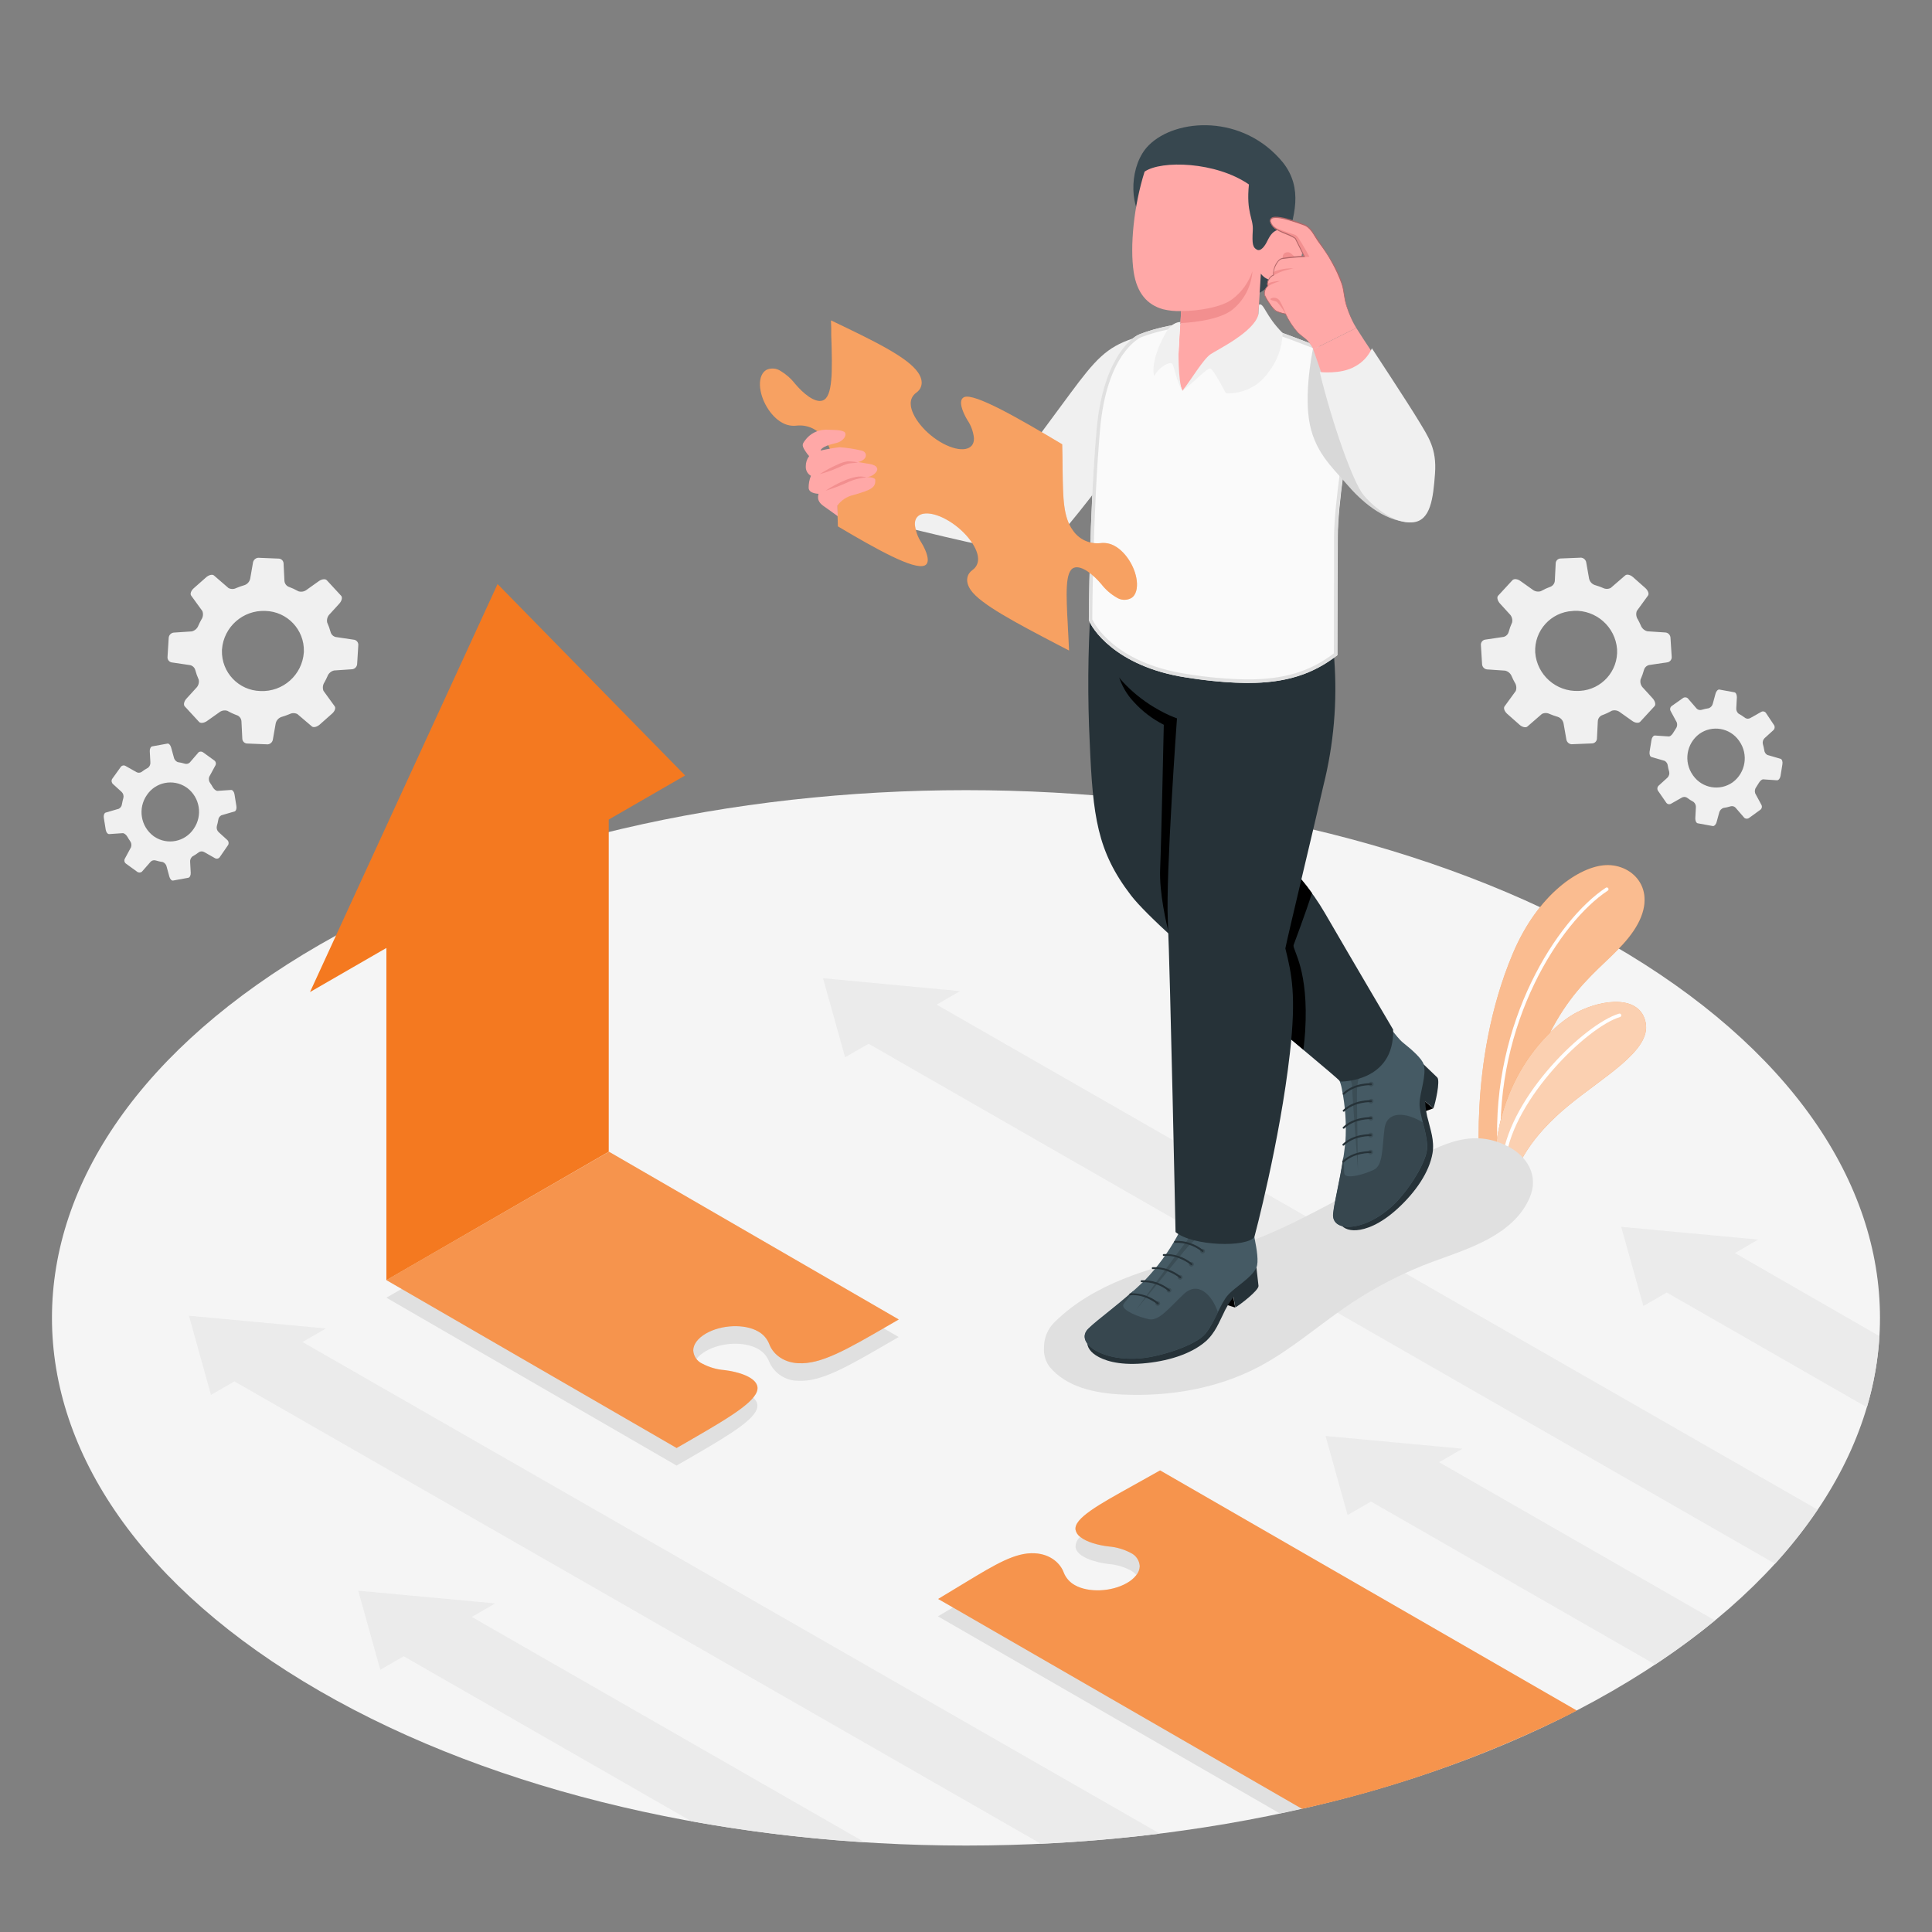 <?xml version="1.0" encoding="UTF-8"?>
<svg id="Layer_1" xmlns="http://www.w3.org/2000/svg" version="1.1" viewBox="0 0 500 500">
  <rect x="0" y="0" width="500" height="500" fill="#808080" stroke="none"/>
  <!-- Generator: Adobe Illustrator 29.0.1, SVG Export Plug-In . SVG Version: 2.1.0 Build 192)  -->
  <defs>
    <style>
      .st0 {
        fill: #37474f;
      }

      .st1 {
        fill: #b16668;
      }

      .st2 {
        fill: #263238;
      }

      .st3, .st4, .st5, .st6, .st7 {
        fill: #fff;
      }

      .st8 {
        fill: #f0f0f0;
      }

      .st9 {
        fill: #f47920;
      }

      .st10 {
        fill: #ffa8a7;
      }

      .st11 {
        fill: #f28f8f;
      }

      .st4 {
        opacity: .3;
      }

      .st4, .st12, .st5, .st13, .st6, .st7 {
        isolation: isolate;
      }

      .st14 {
        fill: #e0e0e0;
      }

      .st12 {
        opacity: .1;
      }

      .st5 {
        opacity: .5;
      }

      .st13 {
        opacity: .15;
      }

      .st15 {
        fill: #455a64;
      }

      .st16 {
        fill: #ebebeb;
      }

      .st6 {
        opacity: .2;
      }

      .st17 {
        fill: #f5f5f5;
      }

      .st18 {
        fill: #fafafa;
      }

      .st7 {
        opacity: .65;
      }
    </style>
  </defs>
  <g id="freepik--Floor--inject-66">
    <path id="freepik--floor--inject-66" class="st17" d="M82.73,244.49c-92.38,53.33-92.37,139.81,0,193.14s242.15,53.33,334.53,0,92.37-139.81,0-193.14-242.15-53.33-334.53,0Z"/>
    <g id="freepik--Arrows--inject-66">
      <path class="st16" d="M122.1,418.46l6.06-3.5-35.45-3.29,5.71,20.46,6.06-3.49,74.44,42.7c14.836,2.674,29.815,4.49,44.86,5.44l-101.68-58.32Z"/>
      <path class="st16" d="M224.78,270.12l234.6,134.57c4-4.395,7.676-9.074,11-14l-227.98-130.69,6.06-3.5-35.46-3.34,5.71,20.46,6.07-3.5Z"/>
      <path class="st16" d="M84.34,343.81l-35.44-3.3,5.7,20.49,6.06-3.5,208.71,119.66c10.33-.48,20.61-1.35,30.78-2.62l-221.87-127.23,6.06-3.5Z"/>
      <path class="st16" d="M449,324.29l6-3.49-35.44-3.3,5.74,20.5,6.05-3.5,51.8,29.71c1.785-5.995,2.872-12.176,3.24-18.42l-37.39-21.5Z"/>
      <path class="st16" d="M443.83,419.37l-71.39-40.95,6.05-3.5-35.44-3.29,5.71,20.46,6.05-3.49,73.53,42.17c5.36-3.525,10.531-7.33,15.49-11.4Z"/>
    </g>
  </g>
  <g id="freepik--Plant--inject-66">
    <g id="freepik--Plants--inject-66">
      <path class="st9" d="M383.16,304.64s-3.53-29.55,8.3-57.73c6.61-15.75,17.49-22.66,24-23,7.26-.43,14.23,6.77,7.3,17-6.59,9.75-18.56,13.24-26.76,39.11-5.4,17.06-5.27,28.52-5.27,28.52l-7.57-3.9Z"/>
      <path class="st5" d="M383.16,304.64s-3.53-29.55,8.3-57.73c6.61-15.75,17.49-22.66,24-23,7.26-.43,14.23,6.77,7.3,17-6.59,9.75-18.56,13.24-26.76,39.11-5.4,17.06-5.27,28.52-5.27,28.52l-7.57-3.9Z"/>
      <path class="st3" d="M388,297.45c.243-.005.436-.206.431-.449,0-.007,0-.014,0-.021-1.53-32.23,15.25-58.27,27.65-66.48.206-.129.268-.401.139-.607-.003-.005-.006-.009-.009-.013-.134-.209-.413-.27-.622-.135-.003.002-.005.004-.008.005-12.58,8.32-29.58,34.69-28.04,67.25,0,.249.201.45.45.45.003,0,.007,0,.01,0Z"/>
      <path class="st9" d="M390.7,308.53c1.44-7.32,5.9-14.68,15.05-22.27s21.54-14.31,20.16-21.54-11-6.27-17.86-2.71-22.7,18.28-21.12,44.58l3.77,1.94Z"/>
      <path class="st7" d="M390.7,308.53c1.44-7.32,5.9-14.68,15.05-22.27s21.54-14.31,20.16-21.54-11-6.27-17.86-2.71-22.7,18.28-21.12,44.58l3.77,1.94Z"/>
      <path class="st3" d="M389.3,300.19c.218-.012.397-.175.43-.39,2.07-15.52,21.08-34.07,29.54-36.6.239-.077.372-.33.3-.57-.072-.237-.323-.371-.56-.3-8.87,2.66-28,21.22-30.18,37.35-.03.248.143.474.39.51h.08Z"/>
    </g>
  </g>
  <g id="freepik--Shadows--inject-66">
    <path id="freepik--Shadow--inject-66" class="st14" d="M371.25,326.36c-7.853,2.873-15.325,6.694-22.25,11.38-7.8,5.27-14.93,11.63-23.24,16-10.81,5.68-23.23,7.74-35.4,7.16-6.89-.33-14.38-1.84-18.81-7.27-1.009-1.422-1.49-3.151-1.36-4.89-.024-2.564,1.037-5.019,2.92-6.76,10-9.74,24-13.75,37.42-16.89s21.53-7.09,34.74-14.09c5.66-3,11.23-6.26,16.93-9.11l.13-.07c9.15-4.55,17.64-10.49,28-5.09,5.1,2.65,7.94,7.71,5.54,13.24-4.15,9.61-15.6,13.11-24.62,16.39Z"/>
    <path id="freepik--shadow--inject-66" class="st14" d="M157.54,302.62l-57.54,33.22,75.11,43.45.27-.17,2.09-1.2c.68-.41,1.33-.79,2-1.16,10-5.8,17.07-10.07,16.52-13.32-.39-2.47-4.86-3.87-8.55-4.31-1.998-.164-3.941-.736-5.71-1.68-1.353-.614-2.254-1.927-2.34-3.41,0-1.53,1.12-3.12,3.29-4.38,4-2.31,10-2.55,13.51-.55,1.313.73,2.329,1.898,2.87,3.3,1.281,2.993,4.224,4.932,7.48,4.93,5.92.33,12.54-3.49,23.44-9.82l2.6-1.5-75.04-43.4ZM300.23,385.08c-2.36,1.35-4.64,2.63-6.88,3.85-6.41,3.56-11.54,6.42-13.79,8.81-.801.671-1.245,1.676-1.2,2.72.4,2.46,4.87,3.87,8.56,4.31,1.997.155,3.941.72,5.71,1.66.557.311,1.057.713,1.48,1.19.55.618.859,1.413.87,2.24,0,1.52-1.14,3.12-3.32,4.36-4,2.32-10,2.55-13.49.56-1.314-.727-2.333-1.891-2.88-3.29-.78-2.14-3.2-4.72-7.49-4.95-5-.29-10.15,2.84-18,7.59l-3.17,1.87c-1.24.74-2.52,1.51-3.89,2.31l88.48,51c1.91-.41,3.8-.82,5.69-1.25,23.139-5.117,45.597-12.938,66.91-23.3l-103.59-59.68Z"/>
  </g>
  <g id="freepik--Gears--inject-66">
    <g id="freepik--gear-icons--inject-66">
      <path id="freepik--Gear--inject-66" class="st8" d="M91.73,165.58l-4.84-.72c-.634-.148-1.138-.625-1.32-1.25-.232-.863-.533-1.705-.9-2.52-.163-.797.098-1.622.69-2.18l2.46-2.7c.63-.69.85-1.57.49-2l-3.74-4.05c-.37-.4-1.25-.31-2,.2l-3.18,2.26c-.602.482-1.403.636-2.14.41-.846-.473-1.729-.878-2.64-1.21-.588-.294-.971-.883-1-1.54l-.22-4.44c-.016-.657-.517-1.2-1.17-1.27l-5.4-.22c-.711.066-1.278.621-1.36,1.33l-.71,4.08c-.164.785-.731,1.424-1.49,1.68-.721.208-1.429.458-2.12.75-.628.322-1.372.322-2,0l-3.77-3.26c-.4-.36-1.29-.15-2,.46l-3.24,2.86c-.68.61-1,1.45-.65,1.9l2.9,4c.277.741.172,1.571-.28,2.22-.28.49-.52,1-.75,1.51-.283.764-.928,1.338-1.72,1.53l-4.72.31c-.692.104-1.215.681-1.25,1.38l-.3,4.86c-.086.67.344,1.298,1,1.46l4.85.72c.633.142,1.139.617,1.32,1.24.232.863.533,1.705.9,2.52.163.797-.098,1.622-.69,2.18l-2.46,2.7c-.64.69-.85,1.57-.49,2l3.74,4.06c.37.39,1.24.3,2-.21l3.18-2.25c.594-.489,1.395-.647,2.13-.42.848.478,1.734.882,2.65,1.21.591.295.975.889,1,1.55l.22,4.44c.017.655.518,1.195,1.17,1.26l5.4.22c.709-.059,1.276-.613,1.35-1.32l.72-4.09c.166-.784.732-1.422,1.49-1.68.72-.21,1.428-.46,2.12-.75.629-.317,1.371-.317,2,0l3.76,3.2c.41.35,1.29.14,2-.46l3.24-2.87c.68-.6,1-1.45.65-1.89l-2.9-4c-.277-.744-.172-1.577.28-2.23.27-.49.52-1,.75-1.51.28-.765.927-1.336,1.72-1.52l4.72-.32c.694-.1,1.219-.68,1.25-1.38l.3-4.86c.044-.641-.377-1.222-1-1.38ZM78.63,168.9c-.448,5.805-5.424,10.206-11.24,9.94-5.642-.146-10.098-4.838-9.953-10.48.003-.103.007-.206.013-.309.448-5.805,5.424-10.206,11.24-9.94,5.642.146,10.098,4.838,9.953,10.481-.003.103-.007.206-.013.309h0Z"/>
      <path id="freepik--gear--inject-66" class="st8" d="M51.41,194.67l-2.29,2.66c-.332.326-.813.448-1.26.32-.615-.188-1.243-.329-1.88-.42-.525-.224-.901-.698-1-1.26l-.69-2.52c-.18-.65-.63-1.12-1-1l-3.9.71c-.38.07-.66.63-.63,1.26l.15,2.79c.069.55-.141,1.097-.56,1.46-.616.323-1.202.702-1.75,1.13-.409.246-.921.246-1.33,0l-2.78-1.57c-.406-.246-.932-.147-1.22.23l-2.27,3.16c-.232.454-.116,1.008.28,1.33l2.2,2c.413.401.584.99.45,1.55-.148.516-.269,1.041-.36,1.57-.049.516-.348.976-.8,1.23l-3.42,1c-.37.11-.59.72-.48,1.37l.49,3.06c.1.65.51,1.16.9,1.13l3.52-.24c.39,0,.92.45,1.23,1,.2.36.41.7.63,1,.36.466.462,1.083.27,1.64l-1.62,3c-.224.454-.074,1.003.35,1.28l2.83,2.05c.367.298.893.298,1.26,0l2.27-2.59c.332-.326.813-.448,1.26-.32.615.188,1.243.329,1.88.42.523.221.899.691,1,1.25l.69,2.53c.18.65.63,1.12,1,1l3.9-.71c.38-.07.66-.63.63-1.26l-.15-2.8c-.065-.548.149-1.092.57-1.45.61-.333,1.191-.714,1.74-1.14.41-.242.92-.242,1.33,0l2.78,1.57c.406.246.932.147,1.22-.23l2.2-3.19c.228-.454.112-1.006-.28-1.33l-2.2-2c-.415-.4-.586-.99-.45-1.55.149-.513.27-1.034.36-1.56.047-.517.346-.977.8-1.23l3.43-1c.36-.11.58-.73.47-1.37l-.49-3.06c-.1-.65-.5-1.16-.9-1.13l-3.51.24c-.4,0-.93-.45-1.24-1-.19-.35-.4-.69-.63-1-.355-.465-.456-1.076-.27-1.63l1.63-3c.222-.456.067-1.006-.36-1.28l-2.83-2.05c-.338-.267-.81-.287-1.17-.05ZM48.41,203.89c3.343,2.498,4.1,7.199,1.71,10.62-2.249,3.366-6.8,4.272-10.167,2.024-.065-.044-.13-.088-.193-.134-3.361-2.486-4.141-7.193-1.76-10.63,2.242-3.371,6.792-4.286,10.163-2.045.08.053.159.108.237.165h.01Z"/>
    </g>
    <g id="freepik--gear-icons--inject-661" data-name="freepik--gear-icons--inject-66">
      <path id="freepik--gear--inject-661" data-name="freepik--gear--inject-66" class="st8" d="M383.26,167l.3,4.86c.023.704.552,1.287,1.25,1.38l4.72.32c.792.187,1.437.757,1.72,1.52.22.516.467,1.02.74,1.51.449.654.557,1.483.29,2.23l-2.91,4c-.32.44,0,1.29.66,1.89l3.24,2.87c.68.6,1.57.81,2,.46l3.77-3.27c.629-.317,1.371-.317,2,0,.688.292,1.392.542,2.11.75.758.258,1.324.896,1.49,1.68l.72,4.09c.078.705.643,1.258,1.35,1.32l5.4-.22c.654-.065,1.158-.604,1.18-1.26l.22-4.44c.025-.661.409-1.255,1-1.55.912-.33,1.795-.734,2.64-1.21.739-.227,1.542-.069,2.14.42l3.17,2.25c.72.51,1.6.6,2,.21l3.74-4.06c.37-.4.15-1.28-.48-2l-2.46-2.7c-.592-.558-.853-1.383-.69-2.18.362-.816.663-1.659.9-2.52.177-.622.68-1.097,1.31-1.24l4.85-.72c.65-.17,1.077-.792,1-1.46l-.31-4.86c-.027-.702-.554-1.284-1.25-1.38l-4.71-.31c-.797-.188-1.447-.762-1.73-1.53-.22-.51-.47-1-.74-1.51-.449-.65-.557-1.477-.29-2.22l2.91-4c.32-.45,0-1.29-.66-1.9l-3.23-2.86c-.69-.61-1.57-.82-2-.46l-3.77,3.26c-.628.322-1.372.322-2,0-.688-.292-1.392-.542-2.11-.75-.759-.256-1.326-.895-1.49-1.68l-.72-4.08c-.078-.707-.641-1.263-1.35-1.33l-5.4.22c-.655.066-1.158.611-1.17,1.27l-.22,4.44c-.031.656-.413,1.245-1,1.54-.91.334-1.793.738-2.64,1.21-.734.226-1.532.072-2.13-.41l-3.18-2.26c-.72-.51-1.6-.6-2-.2l-3.74,4.05c-.37.4-.15,1.28.48,2l2.46,2.7c.594.557.858,1.381.7,2.18-.37.814-.674,1.657-.91,2.52-.18.622-.68,1.099-1.31,1.25l-4.85.72c-.658.153-1.094.779-1.01,1.45ZM407.26,158.08c5.814-.26,10.787,4.138,11.24,9.94.317,5.635-3.995,10.461-9.631,10.777-.106.006-.213.01-.319.013-5.816.266-10.792-4.135-11.24-9.94-.294-5.642,4.041-10.455,9.683-10.749.096-.005.191-.009.287-.011l-.02-.03Z"/>
      <path id="freepik--gear--inject-662" data-name="freepik--gear--inject-66" class="st8" d="M435.52,180.68l-2.83,2c-.427.274-.582.824-.36,1.28l1.62,3c.191.553.094,1.164-.26,1.63-.23.34-.44.68-.63,1-.32.58-.85,1.06-1.24,1l-3.52-.24c-.39,0-.79.48-.89,1.13l-.5,3.06c-.1.65.11,1.26.48,1.37l3.43,1c.449.258.747.715.8,1.23.082.531.202,1.056.36,1.57.13.56-.04,1.147-.45,1.55l-2.2,2c-.403.317-.521.877-.28,1.33l2.2,3.18c.288.377.814.476,1.22.23l2.77-1.57c.409-.246.921-.246,1.33,0,.552.423,1.137.801,1.75,1.13.418.364.631.909.57,1.46l-.15,2.79c0,.63.25,1.19.63,1.26l3.89.71c.38.07.84-.4,1-1.05l.69-2.52c.155-.515.544-.927,1.05-1.11.634-.09,1.259-.23,1.87-.42.447-.13.929-.008,1.26.32l2.3,2.66c.367.298.893.298,1.26,0l2.83-2.05c.424-.277.574-.826.35-1.28l-1.62-3c-.191-.553-.094-1.164.26-1.63.23-.34.44-.68.63-1,.32-.58.85-1.06,1.24-1l3.52.24c.39,0,.79-.48.9-1.13l.49-3.06c.1-.64-.11-1.26-.48-1.37l-3.43-1c-.451-.254-.747-.714-.79-1.23-.091-.529-.212-1.054-.36-1.57-.139-.555.028-1.142.44-1.54l2.2-2c.401-.313.523-.867.29-1.32l-2.16-3.24c-.288-.377-.814-.476-1.22-.23l-2.78,1.57c-.41.242-.92.242-1.33,0-.552-.426-1.137-.807-1.75-1.14-.418-.36-.631-.902-.57-1.45l.15-2.8c0-.63-.25-1.19-.63-1.26l-3.89-.71c-.38-.07-.83.4-1,1.05l-.69,2.53c-.116.571-.516,1.042-1.06,1.25-.633.091-1.259.232-1.87.42-.447.128-.928.006-1.26-.32l-2.3-2.66c-.359-.324-.897-.345-1.28-.05ZM450.14,191.82c2.398,3.417,1.645,8.122-1.7,10.62-3.291,2.358-7.87,1.602-10.228-1.689-.045-.063-.089-.127-.132-.191-2.397-3.423-1.64-8.131,1.71-10.63,3.287-2.353,7.86-1.596,10.213,1.692.047.065.093.132.137.198h0Z"/>
    </g>
  </g>
  <g id="freepik--Arrow--inject-66">
    <g id="freepik--arrow--inject-66">
      <path class="st9" d="M100,331.29l75.12,43.45.27-.17,2.1-1.2,2-1.16c10-5.79,17.07-10.06,16.53-13.32-.4-2.47-4.87-3.87-8.56-4.31-1.998-.16-3.941-.729-5.71-1.67-1.356-.616-2.257-1.933-2.34-3.42,0-1.52,1.12-3.12,3.29-4.38,4-2.3,10-2.55,13.5-.54,1.321.721,2.345,1.887,2.89,3.29.77,2.14,3.2,4.72,7.48,4.94,5.91.32,12.53-3.5,23.44-9.82l2.59-1.5-75-43.41-57.6,33.22ZM300.23,380.54c-2.36,1.34-4.64,2.61-6.88,3.85-9,5-15.48,8.58-15,11.53.163.733.59,1.381,1.2,1.82,1.66,1.35,4.7,2.17,7.36,2.48,1.996.16,3.939.725,5.71,1.66,1.355.628,2.257,1.949,2.35,3.44-.036.84-.341,1.646-.87,2.3-.673.841-1.506,1.541-2.45,2.06-4,2.31-10,2.54-13.49.55-1.316-.725-2.336-1.889-2.88-3.29-.78-2.14-3.2-4.72-7.49-4.95-5-.28-10.15,2.84-18,7.59-2.09,1.27-4.46,2.7-7,4.23l3.89,2.23,90.28,52.08c23.139-5.117,45.597-12.938,66.91-23.3,1.413-.667,2.813-1.377,4.2-2.13l-107.84-62.15Z"/>
      <path class="st6" d="M100,331.29l75.12,43.45.27-.17,2.1-1.2,2-1.16c10-5.79,17.07-10.06,16.53-13.32-.4-2.47-4.87-3.87-8.56-4.31-1.998-.16-3.941-.729-5.71-1.67-1.356-.616-2.257-1.933-2.34-3.42,0-1.52,1.12-3.12,3.29-4.38,4-2.3,10-2.55,13.5-.54,1.321.721,2.345,1.887,2.89,3.29.77,2.14,3.2,4.72,7.48,4.94,5.91.32,12.53-3.5,23.44-9.82l2.59-1.5-75-43.41-57.6,33.22ZM300.23,380.54c-2.36,1.34-4.64,2.61-6.88,3.85-9,5-15.48,8.58-15,11.53.163.733.59,1.381,1.2,1.82,1.66,1.35,4.7,2.17,7.36,2.48,1.996.16,3.939.725,5.71,1.66,1.355.628,2.257,1.949,2.35,3.44-.036.84-.341,1.646-.87,2.3-.673.841-1.506,1.541-2.45,2.06-4,2.31-10,2.54-13.49.55-1.316-.725-2.336-1.889-2.88-3.29-.78-2.14-3.2-4.72-7.49-4.95-5-.28-10.15,2.84-18,7.59-2.09,1.27-4.46,2.7-7,4.23l3.89,2.23,90.28,52.08c23.139-5.117,45.597-12.938,66.91-23.3,1.413-.667,2.813-1.377,4.2-2.13l-107.84-62.15Z"/>
      <polygon class="st9" points="177.31 200.69 128.77 151.15 80.23 256.74 100 245.33 100 331.3 157.54 298.07 157.54 212.1 177.31 200.69"/>
    </g>
  </g>
  <g id="freepik--Character--inject-66">
    <g id="freepik--character--inject-66">
      <g id="freepik--Bottom--inject-66">
        <polygon points="370.92 286.84 365.1 289 363.9 284.94 368.81 285.04 370.92 286.84"/>
        <path class="st2" d="M368.42,275.44s2.7,2.57,3.54,3.4-.5,6.75-1,8l-2.11-1.8c.052,1.736.331,3.457.83,5.12.4,1.85,1.62,5,1.06,8.27-.82,4.9-4.38,10.08-9,14.32s-8.37,5.45-10.65,5.62-3.77-.63-4.51-2.08,21.84-40.85,21.84-40.85Z"/>
        <path class="st15" d="M347.06,277l-1.52-1.54c-.9.73,1.12,3.11,1.7,6.21.941,4.603,1.257,9.312.94,14-.91,8.35-2.76,14.69-3.14,18.43-.53,5,8.29,4.72,15.67-2.34,3.66-3.51,8.78-11.23,8.67-15.06s-2.08-8.25-2-11.16,1.89-7.34,1.06-10.09c-.46-1.51-3-3.75-5.3-5.58-2.08-1.68-4-5.5-4.92-4.29l.82,1.3c.32,1.24-.31,4.22-2.95,7.39-1.34,1.57-5.84,5.66-9.03,2.73Z"/>
        <path class="st13" d="M353.65,276.47c-1.6,1.15-3.63,2-5.45,1.29h-.06c1.183.943,1.854,2.388,1.81,3.9.06,2.74,1.5,21.25,1.5,21.25,0,0-.26-16.06-.28-19.11,0-4.51.44-5.43,2.49-7.31l-.01-.02Z"/>
        <path class="st0" d="M345,314.09c.32-3.16,1.69-8.17,2.65-14.69.34,2,.05,4,.32,4.5.65,1.29,5.18,0,7.59-1.17s2.12-5.73,2.74-10.6,5.78-4.21,9.9-1.65c.604,2.022.987,4.105,1.14,6.21.11,3.83-5,11.55-8.67,15.06-7.34,7.06-16.16,7.35-15.67,2.34Z"/>
        <path class="st13" d="M354.42,281c.248.24.642.24.89,0,.237-.223.249-.596.026-.834-.008-.009-.017-.018-.026-.026-.251-.241-.648-.241-.9,0-.235.218-.249.585-.031.82.013.014.027.028.041.04Z"/>
        <path class="st13" d="M354.38,285.44c.266.223.66.201.9-.05.237-.231.243-.611.012-.848-.004-.004-.008-.008-.012-.012-.263-.233-.665-.211-.9.05-.237.231-.243.611-.012.848.004.004.008.008.012.012Z"/>
        <path class="st13" d="M354.35,289.83c.251.241.648.241.9,0,.227-.249.208-.635-.041-.862-.003-.003-.006-.006-.009-.008-.266-.223-.66-.201-.9.05-.208.242-.185.605.05.82Z"/>
        <path class="st13" d="M354.31,294.23c.266.223.66.201.9-.05.237-.223.249-.596.026-.834-.008-.009-.017-.018-.026-.026-.248-.24-.642-.24-.89,0-.254.213-.286.592-.073.845.019.023.041.045.063.065Z"/>
        <path class="st13" d="M354.28,298.62c.263.233.665.211.9-.05.224-.244.208-.624-.036-.848-.005-.004-.009-.008-.014-.012-.266-.223-.66-.201-.9.05-.224.244-.208.624.036.848.005.004.009.008.014.012Z"/>
        <path class="st2" d="M355,280.76c.039-.045.064-.101.07-.16-.005-.138-.113-.25-.25-.26-.18,0-4.43-.16-7.26,2.56h0c-.097.091-.101.243-.011.339.003.004.007.007.011.011.102.092.258.092.36,0,2.68-2.57,6.84-2.42,6.88-2.41.075.001.147-.028.2-.08Z"/>
        <path class="st2" d="M355,285.15c.043-.043.068-.1.07-.16.006-.138-.102-.254-.24-.26,0,0,0,0,0,0-.18,0-4.43-.17-7.26,2.56h0c-.094.094-.094.246,0,.339h0c.096.1.254.103.353.007.002-.002.004-.004.007-.007,2.67-2.56,6.83-2.41,6.88-2.41.071.007.141-.019.19-.07Z"/>
        <path class="st2" d="M355,289.55c.043-.043.068-.1.07-.16,0-.14-.11-.255-.25-.26-.18,0-4.42-.17-7.26,2.56h0c-.094.086-.101.231-.015.325.005.005.01.01.015.015.096.099.254.102.353.007.002-.002.004-.004.007-.007,2.67-2.56,6.84-2.41,6.88-2.41.074.009.148-.017.2-.07Z"/>
        <path class="st2" d="M354.92,293.94c.047-.04.072-.099.07-.16.006-.132-.097-.244-.23-.25-.003,0-.007,0-.01,0-.18,0-4.43-.17-7.26,2.55h0c-.095.097-.095.253,0,.35.102.092.258.092.36,0,2.67-2.57,6.84-2.41,6.88-2.41.071,0,.14-.029.19-.08Z"/>
        <path class="st2" d="M354.89,298.34c.041-.044.066-.1.07-.16.006-.138-.102-.254-.24-.26,0,0,0,0,0,0-.18,0-4.43-.17-7.27,2.55h0c-.094.086-.101.231-.015.325.005.005.01.01.015.015.096.099.254.102.353.007.002-.002.004-.004.007-.007,2.68-2.56,6.84-2.41,6.88-2.41.072.008.144-.014.2-.06Z"/>
        <path class="st2" d="M282.27,157.14c-.739,11.733-.819,23.498-.24,35.24.81,18.88,1.89,27.89,10.66,39.33,7.83,10.22,50.77,44.71,54.22,48.2,0,0,14,.26,13.63-13.46,0,0-10.57-17.92-17.62-30.08s-15.83-17.6-15.83-17.6l7.28-55.62-52.1-6.01Z"/>
        <path d="M329.46,162.69l4.88.46v.2l-7,53.63-.27,1.35h.09l-.05.41c4.844,3.374,9.055,7.575,12.44,12.41-1.57,4.88-4.78,13.46-4.78,13.46-.24,1.32,4,6.34,3,22.4-.07,1.16-.24,2.84-.44,4.65-10.59-8.87-25-21-34.8-30-.63-2.46-2.56-10.56-2.28-16.87s.94-37.22.94-37.22c-2.935-1.483-5.572-3.493-7.78-5.93-1.834-1.944-3.181-4.295-3.93-6.86-1.833-3.995-3.406-8.103-4.71-12.3l44.69.21Z"/>
        <polygon points="319.66 338.39 313.73 336.53 315.44 332.66 319.19 335.71 319.66 338.39"/>
        <path class="st2" d="M325.16,328s.43,3.64.54,4.78-4.8,4.93-6,5.58l-.47-2.68c-1.088,1.372-1.995,2.878-2.7,4.48-.89,1.68-2,4.83-4.57,7.05-3.84,3.31-10,5.16-16.35,5.66s-10.08-.86-12-2.11-2.53-2.78-2.16-4.35,43.71-18.41,43.71-18.41Z"/>
        <path class="st15" d="M307.49,316.31l-.18-2.11c-1.18,0-1.16,3.09-2.73,5.85-2.291,4.141-5.112,7.967-8.39,11.38-6.16,5.93-11.74,9.72-14.49,12.39-3.68,3.56,3.37,8.68,13.73,7.69,5.15-.5,14.18-3.38,16.6-6.42s3.77-7.66,5.72-9.88,6.26-4.54,7.41-7.18c.64-1.45.09-4.74-.47-7.54-.52-2.56.47-6.69-1-6.31l-.22,1.51c-.56,1.15-3,3.08-7.12,3.93-2.09.43-8.27.87-8.86-3.31Z"/>
        <path class="st13" d="M313,319.87c-2-.08-4.16-.62-5.08-2.31v-.05c.31,1.475-.11,3.01-1.13,4.12-1.79,2.17-12.79,17.37-12.79,17.37,0,0,10.29-12.61,12.27-15,2.92-3.52,3.88-4,6.71-4.17l.02.04Z"/>
        <path class="st0" d="M281.7,343.82c2.32-2.26,6.66-5.32,11.67-9.78-1,1.73-2.56,3.11-2.69,3.68-.34,1.4,4,3.14,6.67,3.69s5.4-3.15,9.06-6.55,7.25.24,8.78,4.72c-.854,1.944-1.913,3.791-3.16,5.51-2.42,3-11.45,5.92-16.6,6.42-10.36.99-17.43-4.13-13.73-7.69Z"/>
        <path class="st13" d="M310.6,323.88c.066.339.389.565.73.51.334-.046.567-.353.522-.687,0-.004-.001-.009-.002-.013-.066-.339-.389-.565-.73-.51-.334.046-.567.353-.522.687,0,.004.001.009.002.013Z"/>
        <path class="st13" d="M307.7,327.27c.066.339.389.565.73.51.339-.046.577-.359.53-.698,0,0,0-.001,0-.002-.07-.336-.39-.56-.73-.51-.335.04-.573.344-.533.678,0,.007.002.014.003.022Z"/>
        <path class="st13" d="M304.8,330.65c.066.339.389.565.73.51.335-.04.573-.344.533-.678,0-.007-.002-.014-.003-.022-.066-.338-.391-.561-.73-.5-.334.041-.572.345-.531.68,0,.003,0,.007.001.01Z"/>
        <path class="st13" d="M301.91,334c.061.338.381.565.72.51.335-.04.573-.344.533-.678,0-.007-.002-.014-.003-.022-.066-.339-.389-.565-.73-.51-.334.046-.567.353-.522.687,0,.004.001.009.002.013Z"/>
        <path class="st13" d="M299,337.42c.055.338.373.568.711.513.006-.001.013-.002.019-.003.329-.04.563-.339.523-.668,0-.007-.002-.015-.003-.022-.061-.342-.388-.571-.73-.51-.329.04-.563.339-.523.668,0,.007.002.015.003.022Z"/>
        <path class="st2" d="M311.26,324c.061-.006.118-.035.16-.08.095-.097.095-.253,0-.35-2.064-1.679-4.672-2.54-7.33-2.42h0c-.132.01-.231.125-.221.257,0,.004,0,.008.001.013.021.136.143.232.28.22,2.512-.096,4.974.721,6.93,2.3.049.044.114.066.18.06Z"/>
        <path class="st2" d="M308.36,327.41c.06-.01.116-.038.16-.08.095-.097.095-.253,0-.35-2.059-1.688-4.67-2.554-7.33-2.43h0c-.138-.005-.254.102-.259.24s.102.254.24.259c.027.001.053-.002.079-.01,3.75-.37,6.9,2.28,6.93,2.3.05.043.114.068.18.07Z"/>
        <path class="st2" d="M305.46,330.8c.063-.001.121-.031.16-.08.094-.077.107-.216.03-.31-.009-.011-.019-.021-.03-.03-2.054-1.689-4.663-2.555-7.32-2.43h0c-.134.016-.232.135-.22.27.021.136.143.232.28.22,3.76-.37,6.9,2.28,6.93,2.3.047.04.108.062.17.06Z"/>
        <path class="st2" d="M302.57,334.19c.059-.012.115-.04.16-.08.097-.091.101-.243.011-.339-.003-.004-.007-.007-.011-.011-2.055-1.687-4.664-2.549-7.32-2.42h0c-.133.017-.227.137-.21.27.017.133.137.227.27.21,2.514-.095,4.976.726,6.93,2.31.048.039.108.06.17.06Z"/>
        <path class="st2" d="M299.67,337.57c.062-.004.12-.033.16-.08.094-.094.094-.246,0-.339h0c-2.059-1.689-4.67-2.555-7.33-2.431h0c-.136.016-.236.134-.23.27.025.137.151.233.29.22,3.75-.37,6.89,2.28,6.93,2.3.049.044.114.066.18.06Z"/>
        <path class="st2" d="M343.68,154.09s1.23,10.33,1.63,16.58c.812,10.957-.137,21.973-2.81,32.63-2,8.91-9.26,39-9.85,42.15,1.66,6.68,2.86,12.17,1.18,27.05-2.58,22.88-9.18,47.57-9.18,47.57-1.82,2.85-16.09,2.43-20.42-1.21,0,0-1.37-66.75-2-80.71-.54-12.13,2.37-52.24,2.37-52.24,0,0-19.42-6.31-22.6-27.51l61.68-4.31Z"/>
      </g>
      <g id="freepik--Top--inject-66">
        <g id="freepik--Arm--inject-66">
          <path class="st8" d="M293.16,87.61c-6.8,2.27-9.68,5.45-16.13,14.15-6.29,8.49-15.44,20.9-15.44,20.9l-33.39-3.72,3.37,16.85s24.17,6.06,32.05,7.08c5.9.77,9-2.42,12.88-7,6.91-8.26,15.73-20.45,15.73-20.45l.93-27.81Z"/>
        </g>
        <g id="freepik--top--inject-66">
          <path class="st18" d="M327,82.58s-19.94-.8-32,3.9c-2.68,1-9.66,7.21-11.19,24.73-1.88,21.43-2,49.25-2,49.25.53,1.83,6.66,12,25.06,14.85,19,2.93,29.85,1.59,39.26-5.75,0-16.65.05-17.8.1-30.7,0-8.33,2.52-24.37,3.93-31.34,1-4.9,0-13-3.06-15-3.22-2.08-15.18-6.36-15.18-6.36-1.871-.839-3.546-2.058-4.92-3.58Z"/>
          <path class="st14" d="M323.6,83.43h3c1.4,1.494,3.073,2.706,4.93,3.57h.05c.12,0,11.9,4.26,15,6.26,2.58,1.67,3.64,9.25,2.67,14.06-1.36,6.72-3.92,22.87-4,31.52v10c0,5.3-.06,9.49-.05,20.26-6.2,4.71-12.9,6.73-22.32,6.73-5.328-.077-10.643-.555-15.9-1.43-18.64-2.89-23.82-13.07-24.3-14.12,0-2.37.24-28.73,2-49s10.54-23.93,10.63-24c9-3.52,22.74-3.89,28.24-3.89M323.55,82.48c-6.22,0-19.6.45-28.57,4-2.68,1-9.66,7.21-11.19,24.73-1.88,21.43-2,49.25-2,49.25.53,1.83,6.66,12,25.06,14.85,5.29.881,10.638,1.362,16,1.44,9.78,0,16.84-2.22,23.22-7.19,0-16.65.05-17.8.1-30.7,0-8.33,2.52-24.37,3.93-31.34,1-4.9,0-13-3.06-15-3.22-2.08-15.18-6.36-15.18-6.36-1.849-.846-3.504-2.065-4.86-3.58,0,0-1.28-.06-3.39-.06l-.06-.04Z"/>
          <g id="freepik--Head--inject-66">
            <path class="st0" d="M332.06,42.1c5.23,6.67,3,14,.52,21.37-2.86,8.38-3.16,11.13-8.18,13,2.68-26.68-8.3,2.56-28.52-19.5-3.66-4-3.6-14.37,1.41-19.37,7.09-7.1,24.51-8.1,34.77,4.5Z"/>
            <path class="st10" d="M332.13,72.27c-4,1.4-5.82-1.45-5.82-1.45l-.64,10.45s5.31,6.7-.32,8.32c-13.87,4-14.87,6.83-19.31,11.54-2.06-4-.77-10.47-.87-12.84l.51-7.78c-1.595.055-3.19-.11-4.74-.49-4-1.14-6.69-4.11-7.54-9.6-1-6.63,0-17.07,2.82-26,4.31-3,18.47-2.6,27,3.32-.75,7.37,1.18,8.68,1,11.86-.21,3.58,0,4.41,1.05,5s2.14-1.07,2.64-2.1c.85-1.72,1.56-2.82,3.33-3.16s3.69.07,5.15,2.51c2.21,3.72-1.39,9.41-4.26,10.42Z"/>
            <path class="st11" d="M305.68,80.51c4.42,0,10.62-1,13.31-3.14,2.393-1.821,4.184-4.319,5.14-7.17-.269,3.762-2.034,7.259-4.9,9.71-3.83,3.42-13.73,3.7-13.73,3.7l.18-3.1Z"/>
          </g>
        </g>
        <g id="freepik--Arma--inject-66">
          <path class="st8" d="M340,89.25s-2.46,10.91-1.25,19.23,6.11,12.52,9.67,16.69,9.37,9.63,16.28,10l1.3-21.55c-2.749-4.32-5.754-8.471-9-12.43-4.82-5.91-5.35-8-17-11.94Z"/>
          <path class="st12" d="M340,89.25s-2.46,10.91-1.25,19.23,6.11,12.52,9.67,16.69,9.37,9.63,16.28,10l1.3-21.55c-2.749-4.32-5.754-8.471-9-12.43-4.82-5.91-5.35-8-17-11.94Z"/>
        </g>
        <path class="st8" d="M306,101.13c2.13-2.64,5.37-8.13,7.25-9.42s11.16-5.71,12.41-10.24l.18-2.65c1.28-.5,1.59,2.84,6.09,7.35-.072,3.7-1.358,7.273-3.66,10.17-2.479,3.595-6.638,5.655-11,5.45,0,0-3.14-6.08-4-6.39s-4.51,3.78-7.27,5.73Z"/>
        <path class="st8" d="M306,101.13c-1.17-2.35-1-11.2-1-11.2l.46-6.59s-2-.12-3.59,2.52c-3.57,6.1-3.63,10.25-3.13,11.42,1.41-2.58,4.19-3.81,4.67-3.1s1.14,4.82,2.59,6.95Z"/>
        <g id="freepik--Hand--inject-66">
          <path class="st10" d="M351,84.87c-1.659-2.755-2.747-5.816-3.2-9-.41-3.68-2.78-7.34-3.56-8.82s-2.57-3.74-3.89-5.85-1.71-2.69-3.93-3.38c-3-.95-5.42-1.76-6.69-1.56s-1.34,1-.42,2.24,3.1,1.78,3.77,2.08,2.09,1.17,2.09,1.17l2.31,4.63c-2.013.073-4.017.287-6,.64-1,.39-2.18,2.76-1.95,4.18,0,0-2,1-1.49,2.84,0,0-1.28,1.28-.69,2.55.685,1.296,1.513,2.51,2.47,3.62.53.59,2.87,1,2.87,1,.823,1.728,1.872,3.339,3.12,4.79,1.51,1.47,2.62,1.54,4.11,4.39l11.08-5.52Z"/>
          <path class="st11" d="M335.27,66.53c-1.09-.65-1.24-1.47-2.39-1.2s-.9,1.57-.9,1.57l3.29-.37Z"/>
          <path class="st11" d="M329.56,71.33c.806-.518,1.677-.928,2.59-1.22.85-.28,2.6-.64,2.6-.64-1.177-.061-2.357.054-3.5.34-.587.145-1.159.342-1.71.59-.035.269-.035.541,0,.81l.02.12Z"/>
          <path class="st11" d="M329.18,73c-.407.108-.805.248-1.19.42-.012.272.015.545.08.81.76-.82,3.33-1.5,3.33-1.5-.748.009-1.492.099-2.22.27Z"/>
          <path class="st11" d="M333.05,82c-.487-1.447-1.113-2.844-1.87-4.17-.518-.773-1.547-1.009-2.35-.54-.38.42,1.22.58,1.65.84,1.052,1.149,1.919,2.455,2.57,3.87Z"/>
          <path class="st11" d="M338.88,66.45s-.72-1.39-2.06-3.61-1.27-1.92-2.78-2.44-4.39-1.4-5.04-2.47c.112.202.239.396.38.58.88,1.18,3.1,1.78,3.77,2.08s2.09,1.17,2.09,1.17l2.38,4.76,1.26-.07Z"/>
          <path class="st10" d="M351,84.87c4.37,7,16.42,24.06,18.86,30.53,1.7,4.47,1,14.25-1.81,17.46s-9.15.85-13.84-4.53c-4.05-4.65-6.58-14.87-9-22.23s-5.35-15.68-5.35-15.68l11.14-5.55Z"/>
          <path class="st8" d="M341.54,96.28s5.44.65,9-1.37c2.005-1.027,3.597-2.711,4.51-4.77,0,0,9.38,14.25,12,18.6s4.81,7.34,4.33,13.83-1.14,12.23-5.8,12.62-9.87-3.74-12.64-7-8.14-18.55-11.4-31.91Z"/>
          <path class="st1" d="M351,84.87c-1.001-1.746-1.838-3.58-2.5-5.48-.69-1.9-.67-4-1.29-5.88-1.375-3.774-3.314-7.317-5.75-10.51-1.22-1.52-1.91-3.67-3.73-4.57-1.15-.41-10.14-3.92-8.67-.66,1.25,2.32,4.42,2.32,6.29,3.91l2.3,4.64c.11.24.15.18-.12.2-1.814.069-3.622.229-5.42.48-.93,0-1.47.85-1.88,1.63-.454.802-.649,1.723-.56,2.64-1.108.452-1.738,1.628-1.5,2.8-.644.566-.947,1.426-.8,2.27.345.775.774,1.509,1.28,2.19.431.722.986,1.361,1.64,1.89.785.355,1.612.61,2.46.76.816,1.808,1.913,3.475,3.25,4.94,1.5,1.25,3.14,2.43,3.95,4.3-.84-1.87-2.48-3-4-4.23-1.343-1.45-2.453-3.1-3.29-4.89-.834-.118-1.646-.357-2.41-.71-.685-.538-1.268-1.196-1.72-1.94-1.11-1.54-2.13-3-.51-4.68v.1c-.251-1.237.389-2.483,1.54-3l-.06.12c-.082-1.416.412-2.804,1.37-3.85.331-.352.779-.572,1.26-.62,1.81-.264,3.632-.434,5.46-.51l-.12.2-2.32-4.62c-1.69-1.26-5.17-1.67-6.28-3.91-1.6-3.94,7.61-.21,9,.3.91.505,1.65,1.267,2.13,2.19,2.71,4.22,5.89,8.23,7.41,13.09.6,1.93.55,4,1.21,5.9.622,1.906,1.419,3.75,2.38,5.51Z"/>
        </g>
      </g>
      <g id="freepik--puzzle-piece--inject-66">
        <path class="st9" d="M294.25,151c-.13-3.71-2.72-8.05-5.78-9.71-1.135-.64-2.448-.893-3.74-.72-2.791.279-5.51-.996-7.08-3.32-2.48-3.4-2.55-8.27-2.65-15.64,0-2-.05-4.22-.11-6.63-11.12-6.65-22.73-13.32-25.36-12.2l-.12.06c-1.42.78-.41,3.58.92,5.82.968,1.408,1.564,3.039,1.73,4.74.13,3.2-3.46,3.81-8,1.39s-8.25-7-8.37-10.18c-.077-1.188.478-2.328,1.46-3,1.26-.87,2.12-2.75.44-5.2-2.75-4-11.45-8.19-22.53-13.49v.08l.07,1.95v1.85c.33,9.34.4,16-2.25,16.86-2,.69-5.08-1.89-7.1-4.32-1.04-1.34-2.322-2.473-3.78-3.34-1.07-.708-2.427-.821-3.6-.3-1.12.61-1.79,2-1.72,4,.13,3.72,2.71,8.07,5.78,9.71,1.139.641,2.454.897,3.75.73,2.787-.284,5.503.988,7.07,3.31,3,4,3.15,10.19,3.49,20.35l.08,2.42c10.11,6,19.69,11.32,22.45,10.12l.11-.05c1.42-.76.41-3.58-.92-5.8-.956-1.422-1.55-3.056-1.73-4.76-.1-3.19,3.47-3.8,8-1.37s8.27,7,8.37,10.17c.071,1.186-.482,2.324-1.46,3-1.25.87-2.12,2.75-.42,5.19,2.51,3.63,11.67,8.45,22.28,14,1,.54,2.07,1.08,3.14,1.63-.1-2.19-.2-4.3-.32-6.36-.44-8.28-.76-14.25,1.63-15.07,2-.69,5.08,1.9,7.1,4.32,1.056,1.356,2.363,2.497,3.85,3.36,1.066.719,2.429.832,3.6.3,1.12-.48,1.79-1.9,1.72-3.9Z"/>
        <path class="st4" d="M294.25,151c-.13-3.71-2.72-8.05-5.78-9.71-1.135-.64-2.448-.893-3.74-.72-2.791.279-5.51-.996-7.08-3.32-2.48-3.4-2.55-8.27-2.65-15.64,0-2-.05-4.22-.11-6.63-11.12-6.65-22.73-13.32-25.36-12.2l-.12.06c-1.42.78-.41,3.58.92,5.82.968,1.408,1.564,3.039,1.73,4.74.13,3.2-3.46,3.81-8,1.39s-8.25-7-8.37-10.18c-.077-1.188.478-2.328,1.46-3,1.26-.87,2.12-2.75.44-5.2-2.75-4-11.45-8.19-22.53-13.49v.08l.07,1.95v1.85c.33,9.34.4,16-2.25,16.86-2,.69-5.08-1.89-7.1-4.32-1.04-1.34-2.322-2.473-3.78-3.34-1.07-.708-2.427-.821-3.6-.3-1.12.61-1.79,2-1.72,4,.13,3.72,2.71,8.07,5.78,9.71,1.139.641,2.454.897,3.75.73,2.787-.284,5.503.988,7.07,3.31,3,4,3.15,10.19,3.49,20.35l.08,2.42c10.11,6,19.69,11.32,22.45,10.12l.11-.05c1.42-.76.41-3.58-.92-5.8-.956-1.422-1.55-3.056-1.73-4.76-.1-3.19,3.47-3.8,8-1.37s8.27,7,8.37,10.17c.071,1.186-.482,2.324-1.46,3-1.25.87-2.12,2.75-.42,5.19,2.51,3.63,11.67,8.45,22.28,14,1,.54,2.07,1.08,3.14,1.63-.1-2.19-.2-4.3-.32-6.36-.44-8.28-.76-14.25,1.63-15.07,2-.69,5.08,1.9,7.1,4.32,1.056,1.356,2.363,2.497,3.85,3.36,1.066.719,2.429.832,3.6.3,1.12-.48,1.79-1.9,1.72-3.9Z"/>
        <g id="freepik--Tablet--inject-66">
          <path class="st10" d="M208.9,117.44c-1.51-2.11-1.37-2.39-.56-3.46,1.249-1.739,3.259-2.77,5.4-2.77,1.86.06,3.73,0,4.68.51s.15,2.51-2.27,3c-3.8.85-3.78,1.88-3.78,1.88,1.621-.37,3.26-.657,4.91-.86,1.88.131,3.746.415,5.58.85,1.61.25,1.93,2.32-.79,3l2.94.47c2.05.33,2.75,1.43,1.14,2.7-.529.434-1.186.68-1.87.7,0,0,2.2,0,2.24.73.13,2.09-1.22,2.64-5.65,3.92-1.669.37-3.145,1.337-4.15,2.72l.1,2.78s-1.91-1.42-3.42-2.46c-1.11-.77-2.06-1.63-1.56-3.36,0,0-2.41,0-2.56-1.45-.03-1.096.171-2.187.59-3.2-.886-.5-1.403-1.466-1.33-2.48-.01-.946.296-1.868.87-2.62l-.51-.6Z"/>
          <path class="st11" d="M222.07,119.67c-.879-.179-1.773-.276-2.67-.29-.9.138-1.774.415-2.59.82-1.62.702-3.179,1.538-4.66,2.5,1.714-.452,3.386-1.047,5-1.78.755-.381,1.541-.695,2.35-.94.77-.13,1.7-.14,2.57-.31Z"/>
          <path class="st11" d="M224.28,123.54c-.938-.263-1.927-.294-2.88-.09-.944.207-1.868.498-2.76.87-1.754.725-3.429,1.626-5,2.69,1.811-.571,3.59-1.238,5.33-2,1.666-.81,3.465-1.308,5.31-1.47Z"/>
        </g>
      </g>
    </g>
  </g>
</svg>
